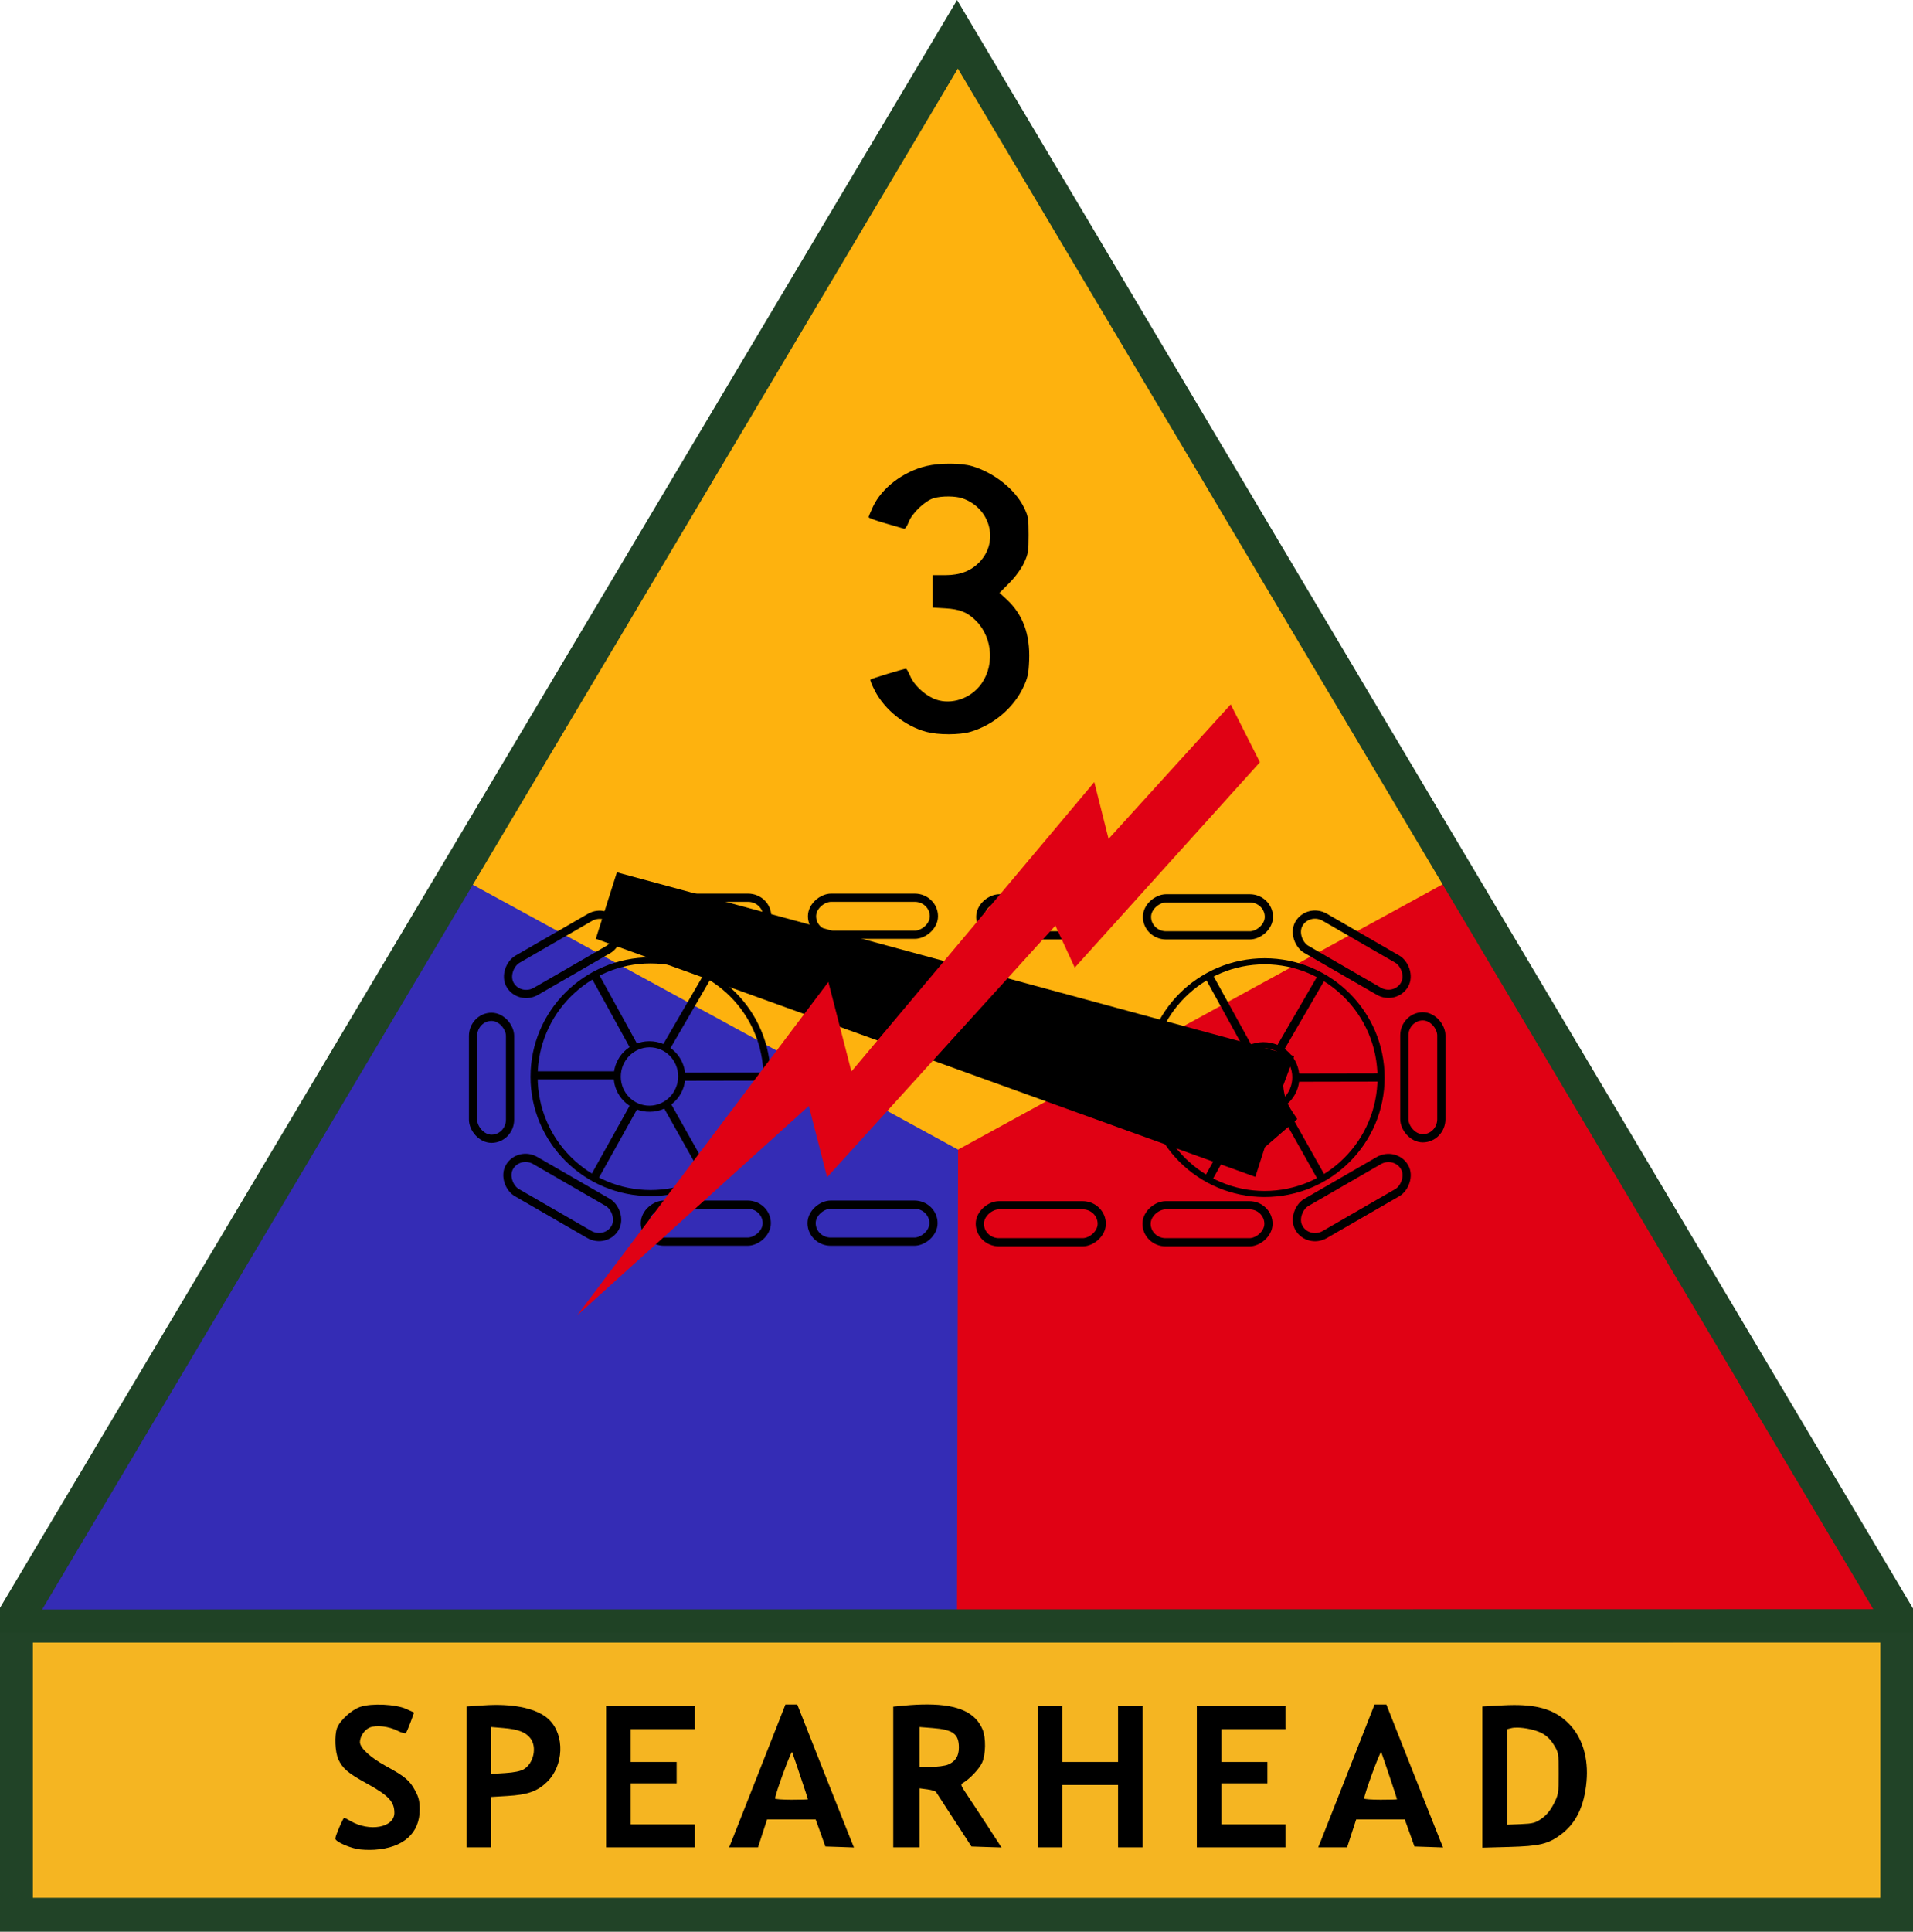 <?xml version="1.0" encoding="UTF-8" standalone="no"?>
<!-- Created with Inkscape (http://www.inkscape.org/) -->

<svg
   xmlns:dc="http://purl.org/dc/elements/1.1/"
   xmlns:cc="http://creativecommons.org/ns#"
   xmlns:rdf="http://www.w3.org/1999/02/22-rdf-syntax-ns#"
   xmlns:svg="http://www.w3.org/2000/svg"
   xmlns="http://www.w3.org/2000/svg"
   xmlns:sodipodi="http://sodipodi.sourceforge.net/DTD/sodipodi-0.dtd"
   xmlns:inkscape="http://www.inkscape.org/namespaces/inkscape"
   id="svg2"
   version="1.1"
   inkscape:version="0.47pre4 r22446"
   width="1165.781"
   height="1176.812"
   sodipodi:docname="3rd_US_Armored_Division_SSI.svg">
  <defs
     id="defs6">
    <inkscape:perspective
       sodipodi:type="inkscape:persp3d"
       inkscape:vp_x="0 : 0.5 : 1"
       inkscape:vp_y="0 : 1000 : 0"
       inkscape:vp_z="1 : 0.5 : 1"
       inkscape:persp3d-origin="0.5 : 0.33333333 : 1"
       id="perspective10" />
    <inkscape:perspective
       id="perspective3632"
       inkscape:persp3d-origin="0.5 : 0.33333333 : 1"
       inkscape:vp_z="1 : 0.5 : 1"
       inkscape:vp_y="0 : 1000 : 0"
       inkscape:vp_x="0 : 0.5 : 1"
       sodipodi:type="inkscape:persp3d" />
    <inkscape:perspective
       id="perspective3654"
       inkscape:persp3d-origin="0.5 : 0.33333333 : 1"
       inkscape:vp_z="1 : 0.5 : 1"
       inkscape:vp_y="0 : 1000 : 0"
       inkscape:vp_x="0 : 0.5 : 1"
       sodipodi:type="inkscape:persp3d" />
    <inkscape:perspective
       id="perspective3676"
       inkscape:persp3d-origin="0.5 : 0.33333333 : 1"
       inkscape:vp_z="1 : 0.5 : 1"
       inkscape:vp_y="0 : 1000 : 0"
       inkscape:vp_x="0 : 0.5 : 1"
       sodipodi:type="inkscape:persp3d" />
    <inkscape:perspective
       id="perspective3698"
       inkscape:persp3d-origin="0.5 : 0.33333333 : 1"
       inkscape:vp_z="1 : 0.5 : 1"
       inkscape:vp_y="0 : 1000 : 0"
       inkscape:vp_x="0 : 0.5 : 1"
       sodipodi:type="inkscape:persp3d" />
    <inkscape:perspective
       id="perspective3698-6"
       inkscape:persp3d-origin="0.5 : 0.33333333 : 1"
       inkscape:vp_z="1 : 0.5 : 1"
       inkscape:vp_y="0 : 1000 : 0"
       inkscape:vp_x="0 : 0.5 : 1"
       sodipodi:type="inkscape:persp3d" />
    <inkscape:perspective
       id="perspective3698-7"
       inkscape:persp3d-origin="0.5 : 0.33333333 : 1"
       inkscape:vp_z="1 : 0.5 : 1"
       inkscape:vp_y="0 : 1000 : 0"
       inkscape:vp_x="0 : 0.5 : 1"
       sodipodi:type="inkscape:persp3d" />
    <inkscape:perspective
       id="perspective3738"
       inkscape:persp3d-origin="0.5 : 0.33333333 : 1"
       inkscape:vp_z="1 : 0.5 : 1"
       inkscape:vp_y="0 : 1000 : 0"
       inkscape:vp_x="0 : 0.5 : 1"
       sodipodi:type="inkscape:persp3d" />
    <inkscape:perspective
       id="perspective3769"
       inkscape:persp3d-origin="0.5 : 0.33333333 : 1"
       inkscape:vp_z="1 : 0.5 : 1"
       inkscape:vp_y="0 : 1000 : 0"
       inkscape:vp_x="0 : 0.5 : 1"
       sodipodi:type="inkscape:persp3d" />
    <inkscape:perspective
       id="perspective3818"
       inkscape:persp3d-origin="0.5 : 0.33333333 : 1"
       inkscape:vp_z="1 : 0.5 : 1"
       inkscape:vp_y="0 : 1000 : 0"
       inkscape:vp_x="0 : 0.5 : 1"
       sodipodi:type="inkscape:persp3d" />
    <inkscape:perspective
       id="perspective3840"
       inkscape:persp3d-origin="0.5 : 0.33333333 : 1"
       inkscape:vp_z="1 : 0.5 : 1"
       inkscape:vp_y="0 : 1000 : 0"
       inkscape:vp_x="0 : 0.5 : 1"
       sodipodi:type="inkscape:persp3d" />
    <inkscape:perspective
       id="perspective3840-1"
       inkscape:persp3d-origin="0.5 : 0.33333333 : 1"
       inkscape:vp_z="1 : 0.5 : 1"
       inkscape:vp_y="0 : 1000 : 0"
       inkscape:vp_x="0 : 0.5 : 1"
       sodipodi:type="inkscape:persp3d" />
    <inkscape:perspective
       id="perspective3871"
       inkscape:persp3d-origin="0.5 : 0.33333333 : 1"
       inkscape:vp_z="1 : 0.5 : 1"
       inkscape:vp_y="0 : 1000 : 0"
       inkscape:vp_x="0 : 0.5 : 1"
       sodipodi:type="inkscape:persp3d" />
    <inkscape:perspective
       id="perspective3896"
       inkscape:persp3d-origin="0.5 : 0.33333333 : 1"
       inkscape:vp_z="1 : 0.5 : 1"
       inkscape:vp_y="0 : 1000 : 0"
       inkscape:vp_x="0 : 0.5 : 1"
       sodipodi:type="inkscape:persp3d" />
    <inkscape:perspective
       id="perspective3918"
       inkscape:persp3d-origin="0.5 : 0.33333333 : 1"
       inkscape:vp_z="1 : 0.5 : 1"
       inkscape:vp_y="0 : 1000 : 0"
       inkscape:vp_x="0 : 0.5 : 1"
       sodipodi:type="inkscape:persp3d" />
    <inkscape:perspective
       id="perspective3960"
       inkscape:persp3d-origin="0.5 : 0.33333333 : 1"
       inkscape:vp_z="1 : 0.5 : 1"
       inkscape:vp_y="0 : 1000 : 0"
       inkscape:vp_x="0 : 0.5 : 1"
       sodipodi:type="inkscape:persp3d" />
    <inkscape:perspective
       id="perspective4004"
       inkscape:persp3d-origin="0.5 : 0.33333333 : 1"
       inkscape:vp_z="1 : 0.5 : 1"
       inkscape:vp_y="0 : 1000 : 0"
       inkscape:vp_x="0 : 0.5 : 1"
       sodipodi:type="inkscape:persp3d" />
    <inkscape:perspective
       id="perspective4152"
       inkscape:persp3d-origin="0.5 : 0.33333333 : 1"
       inkscape:vp_z="1 : 0.5 : 1"
       inkscape:vp_y="0 : 1000 : 0"
       inkscape:vp_x="0 : 0.5 : 1"
       sodipodi:type="inkscape:persp3d" />
    <inkscape:perspective
       id="perspective4174"
       inkscape:persp3d-origin="0.5 : 0.33333333 : 1"
       inkscape:vp_z="1 : 0.5 : 1"
       inkscape:vp_y="0 : 1000 : 0"
       inkscape:vp_x="0 : 0.5 : 1"
       sodipodi:type="inkscape:persp3d" />
    <inkscape:perspective
       id="perspective4209"
       inkscape:persp3d-origin="0.5 : 0.33333333 : 1"
       inkscape:vp_z="1 : 0.5 : 1"
       inkscape:vp_y="0 : 1000 : 0"
       inkscape:vp_x="0 : 0.5 : 1"
       sodipodi:type="inkscape:persp3d" />
    <inkscape:perspective
       id="perspective4223"
       inkscape:persp3d-origin="0.5 : 0.33333333 : 1"
       inkscape:vp_z="1 : 0.5 : 1"
       inkscape:vp_y="0 : 1000 : 0"
       inkscape:vp_x="0 : 0.5 : 1"
       sodipodi:type="inkscape:persp3d" />
    <inkscape:perspective
       id="perspective4344"
       inkscape:persp3d-origin="0.5 : 0.33333333 : 1"
       inkscape:vp_z="1 : 0.5 : 1"
       inkscape:vp_y="0 : 1000 : 0"
       inkscape:vp_x="0 : 0.5 : 1"
       sodipodi:type="inkscape:persp3d" />
    <inkscape:perspective
       id="perspective4468"
       inkscape:persp3d-origin="0.5 : 0.33333333 : 1"
       inkscape:vp_z="1 : 0.5 : 1"
       inkscape:vp_y="0 : 1000 : 0"
       inkscape:vp_x="0 : 0.5 : 1"
       sodipodi:type="inkscape:persp3d" />
    <inkscape:perspective
       id="perspective4589"
       inkscape:persp3d-origin="0.5 : 0.33333333 : 1"
       inkscape:vp_z="1 : 0.5 : 1"
       inkscape:vp_y="0 : 1000 : 0"
       inkscape:vp_x="0 : 0.5 : 1"
       sodipodi:type="inkscape:persp3d" />
    <inkscape:perspective
       id="perspective4713"
       inkscape:persp3d-origin="0.5 : 0.33333333 : 1"
       inkscape:vp_z="1 : 0.5 : 1"
       inkscape:vp_y="0 : 1000 : 0"
       inkscape:vp_x="0 : 0.5 : 1"
       sodipodi:type="inkscape:persp3d" />
    <inkscape:perspective
       id="perspective4816"
       inkscape:persp3d-origin="0.5 : 0.33333333 : 1"
       inkscape:vp_z="1 : 0.5 : 1"
       inkscape:vp_y="0 : 1000 : 0"
       inkscape:vp_x="0 : 0.5 : 1"
       sodipodi:type="inkscape:persp3d" />
    <inkscape:perspective
       id="perspective4862"
       inkscape:persp3d-origin="0.5 : 0.33333333 : 1"
       inkscape:vp_z="1 : 0.5 : 1"
       inkscape:vp_y="0 : 1000 : 0"
       inkscape:vp_x="0 : 0.5 : 1"
       sodipodi:type="inkscape:persp3d" />
    <inkscape:perspective
       id="perspective4962"
       inkscape:persp3d-origin="0.5 : 0.33333333 : 1"
       inkscape:vp_z="1 : 0.5 : 1"
       inkscape:vp_y="0 : 1000 : 0"
       inkscape:vp_x="0 : 0.5 : 1"
       sodipodi:type="inkscape:persp3d" />
    <inkscape:perspective
       id="perspective5008"
       inkscape:persp3d-origin="0.5 : 0.33333333 : 1"
       inkscape:vp_z="1 : 0.5 : 1"
       inkscape:vp_y="0 : 1000 : 0"
       inkscape:vp_x="0 : 0.5 : 1"
       sodipodi:type="inkscape:persp3d" />
    <inkscape:perspective
       id="perspective5111"
       inkscape:persp3d-origin="0.5 : 0.33333333 : 1"
       inkscape:vp_z="1 : 0.5 : 1"
       inkscape:vp_y="0 : 1000 : 0"
       inkscape:vp_x="0 : 0.5 : 1"
       sodipodi:type="inkscape:persp3d" />
    <inkscape:perspective
       id="perspective5157"
       inkscape:persp3d-origin="0.5 : 0.33333333 : 1"
       inkscape:vp_z="1 : 0.5 : 1"
       inkscape:vp_y="0 : 1000 : 0"
       inkscape:vp_x="0 : 0.5 : 1"
       sodipodi:type="inkscape:persp3d" />
    <inkscape:perspective
       id="perspective5258"
       inkscape:persp3d-origin="0.5 : 0.33333333 : 1"
       inkscape:vp_z="1 : 0.5 : 1"
       inkscape:vp_y="0 : 1000 : 0"
       inkscape:vp_x="0 : 0.5 : 1"
       sodipodi:type="inkscape:persp3d" />
    <inkscape:perspective
       id="perspective5301"
       inkscape:persp3d-origin="0.5 : 0.33333333 : 1"
       inkscape:vp_z="1 : 0.5 : 1"
       inkscape:vp_y="0 : 1000 : 0"
       inkscape:vp_x="0 : 0.5 : 1"
       sodipodi:type="inkscape:persp3d" />
    <inkscape:perspective
       id="perspective5454"
       inkscape:persp3d-origin="0.5 : 0.33333333 : 1"
       inkscape:vp_z="1 : 0.5 : 1"
       inkscape:vp_y="0 : 1000 : 0"
       inkscape:vp_x="0 : 0.5 : 1"
       sodipodi:type="inkscape:persp3d" />
    <inkscape:perspective
       id="perspective5555"
       inkscape:persp3d-origin="0.5 : 0.33333333 : 1"
       inkscape:vp_z="1 : 0.5 : 1"
       inkscape:vp_y="0 : 1000 : 0"
       inkscape:vp_x="0 : 0.5 : 1"
       sodipodi:type="inkscape:persp3d" />
    <inkscape:perspective
       id="perspective5598"
       inkscape:persp3d-origin="0.5 : 0.33333333 : 1"
       inkscape:vp_z="1 : 0.5 : 1"
       inkscape:vp_y="0 : 1000 : 0"
       inkscape:vp_x="0 : 0.5 : 1"
       sodipodi:type="inkscape:persp3d" />
    <inkscape:perspective
       id="perspective5723"
       inkscape:persp3d-origin="0.5 : 0.33333333 : 1"
       inkscape:vp_z="1 : 0.5 : 1"
       inkscape:vp_y="0 : 1000 : 0"
       inkscape:vp_x="0 : 0.5 : 1"
       sodipodi:type="inkscape:persp3d" />
    <inkscape:perspective
       id="perspective5842"
       inkscape:persp3d-origin="0.5 : 0.33333333 : 1"
       inkscape:vp_z="1 : 0.5 : 1"
       inkscape:vp_y="0 : 1000 : 0"
       inkscape:vp_x="0 : 0.5 : 1"
       sodipodi:type="inkscape:persp3d" />
    <inkscape:perspective
       id="perspective5964"
       inkscape:persp3d-origin="0.5 : 0.33333333 : 1"
       inkscape:vp_z="1 : 0.5 : 1"
       inkscape:vp_y="0 : 1000 : 0"
       inkscape:vp_x="0 : 0.5 : 1"
       sodipodi:type="inkscape:persp3d" />
    <inkscape:perspective
       id="perspective6067"
       inkscape:persp3d-origin="0.5 : 0.33333333 : 1"
       inkscape:vp_z="1 : 0.5 : 1"
       inkscape:vp_y="0 : 1000 : 0"
       inkscape:vp_x="0 : 0.5 : 1"
       sodipodi:type="inkscape:persp3d" />
    <inkscape:perspective
       id="perspective6113"
       inkscape:persp3d-origin="0.5 : 0.33333333 : 1"
       inkscape:vp_z="1 : 0.5 : 1"
       inkscape:vp_y="0 : 1000 : 0"
       inkscape:vp_x="0 : 0.5 : 1"
       sodipodi:type="inkscape:persp3d" />
    <inkscape:perspective
       id="perspective6219"
       inkscape:persp3d-origin="0.5 : 0.33333333 : 1"
       inkscape:vp_z="1 : 0.5 : 1"
       inkscape:vp_y="0 : 1000 : 0"
       inkscape:vp_x="0 : 0.5 : 1"
       sodipodi:type="inkscape:persp3d" />
    <inkscape:perspective
       id="perspective6265"
       inkscape:persp3d-origin="0.5 : 0.33333333 : 1"
       inkscape:vp_z="1 : 0.5 : 1"
       inkscape:vp_y="0 : 1000 : 0"
       inkscape:vp_x="0 : 0.5 : 1"
       sodipodi:type="inkscape:persp3d" />
    <inkscape:perspective
       id="perspective6395"
       inkscape:persp3d-origin="0.5 : 0.33333333 : 1"
       inkscape:vp_z="1 : 0.5 : 1"
       inkscape:vp_y="0 : 1000 : 0"
       inkscape:vp_x="0 : 0.5 : 1"
       sodipodi:type="inkscape:persp3d" />
    <inkscape:perspective
       id="perspective6519"
       inkscape:persp3d-origin="0.5 : 0.33333333 : 1"
       inkscape:vp_z="1 : 0.5 : 1"
       inkscape:vp_y="0 : 1000 : 0"
       inkscape:vp_x="0 : 0.5 : 1"
       sodipodi:type="inkscape:persp3d" />
    <inkscape:perspective
       id="perspective6684"
       inkscape:persp3d-origin="0.5 : 0.33333333 : 1"
       inkscape:vp_z="1 : 0.5 : 1"
       inkscape:vp_y="0 : 1000 : 0"
       inkscape:vp_x="0 : 0.5 : 1"
       sodipodi:type="inkscape:persp3d" />
    <inkscape:perspective
       id="perspective6721"
       inkscape:persp3d-origin="0.5 : 0.33333333 : 1"
       inkscape:vp_z="1 : 0.5 : 1"
       inkscape:vp_y="0 : 1000 : 0"
       inkscape:vp_x="0 : 0.5 : 1"
       sodipodi:type="inkscape:persp3d" />
    <inkscape:perspective
       id="perspective6869"
       inkscape:persp3d-origin="0.5 : 0.33333333 : 1"
       inkscape:vp_z="1 : 0.5 : 1"
       inkscape:vp_y="0 : 1000 : 0"
       inkscape:vp_x="0 : 0.5 : 1"
       sodipodi:type="inkscape:persp3d" />
    <inkscape:perspective
       id="perspective7053"
       inkscape:persp3d-origin="0.5 : 0.33333333 : 1"
       inkscape:vp_z="1 : 0.5 : 1"
       inkscape:vp_y="0 : 1000 : 0"
       inkscape:vp_x="0 : 0.5 : 1"
       sodipodi:type="inkscape:persp3d" />
  </defs>
  <sodipodi:namedview
     pagecolor="#ffffff"
     bordercolor="#666666"
     borderopacity="1"
     objecttolerance="10"
     gridtolerance="10"
     guidetolerance="10"
     inkscape:pageopacity="0"
     inkscape:pageshadow="2"
     inkscape:window-width="1280"
     inkscape:window-height="970"
     id="namedview4"
     showgrid="false"
     inkscape:zoom="0.23576424"
     inkscape:cx="177.82576"
     inkscape:cy="120.72477"
     inkscape:window-x="0"
     inkscape:window-y="0"
     inkscape:window-maximized="1"
     inkscape:current-layer="svg2" />
  <rect
     style="fill:#f5b522;fill-opacity:1;stroke:none"
     id="rect6690"
     width="1151.697"
     height="179.953"
     x="8.432"
     y="991.565" />
  <path
     style="fill:#feb20e;fill-opacity:1;stroke:none"
     d="M 584.093,24.319 267.676,552.18 588.592,738.131 905.009,547.682 584.093,24.319 z"
     id="path3616" />
  <path
     style="fill:#e00114;fill-opacity:1;stroke:none"
     d="m 888.138,533.81 -323.352,176.953 5.811,277.802 c 0,0 592.126,7.942 588.97,2.624 L 888.138,533.81 z"
     id="path3618"
     sodipodi:nodetypes="cccsc" />
  <path
     style="fill:#342cb5;fill-opacity:1;stroke:none"
     d="M 13.76,984.657 583.184,988.898 583.847,700.342 282.831,536.115 13.76,984.657 z"
     id="path3620"
     sodipodi:nodetypes="ccccc" />
  <path
     style="fill:#1f4225;fill-opacity:1;stroke:none"
     d="M 583.25,0 0,979.469 l 0,21.094 1165.781,-0.031 0,-20.656 L 583.25,0 z M 583.719,41.75 1141.562,980.312 25.688,980.5 583.719,41.75 z"
     id="path2839" />
  <rect
     style="fill:none;stroke:#000000;stroke-width:5;stroke-linecap:round;stroke-linejoin:miter;stroke-miterlimit:4;stroke-opacity:1;stroke-dasharray:none;stroke-dashoffset:0"
     id="rect3795"
     width="22.552"
     height="74.288"
     x="288.267"
     y="619.446"
     ry="11.629" />
  <rect
     style="fill:none;stroke:#000000;stroke-width:5;stroke-linecap:round;stroke-linejoin:miter;stroke-miterlimit:4;stroke-opacity:1;stroke-dasharray:none;stroke-dashoffset:0"
     id="rect3795-2"
     width="22.552"
     height="74.288"
     x="-686.318"
     y="-30.782"
     ry="11.629"
     transform="matrix(-0.5,-0.866,0.866,-0.5,0,0)" />
  <rect
     style="fill:none;stroke:#000000;stroke-width:5;stroke-linecap:round;stroke-linejoin:miter;stroke-miterlimit:4;stroke-opacity:1;stroke-dasharray:none;stroke-dashoffset:0"
     id="rect3795-8"
     width="22.552"
     height="74.288"
     x="546.903"
     y="-467.528"
     ry="11.629"
     transform="matrix(0,1,-1,0,0,0)" />
  <rect
     style="fill:none;stroke:#000000;stroke-width:5;stroke-linecap:round;stroke-linejoin:miter;stroke-miterlimit:4;stroke-opacity:1;stroke-dasharray:none;stroke-dashoffset:0"
     id="rect3795-4"
     width="22.552"
     height="74.288"
     x="546.903"
     y="-569.126"
     ry="11.629"
     transform="matrix(0,1,-1,0,0,0)" />
  <rect
     style="fill:none;stroke:#000000;stroke-width:5;stroke-linecap:round;stroke-linejoin:miter;stroke-miterlimit:4;stroke-opacity:1;stroke-dasharray:none;stroke-dashoffset:0"
     id="rect3795-8-1"
     width="22.552"
     height="74.288"
     x="547.278"
     y="-671.661"
     ry="11.629"
     transform="matrix(0,1,-1,0,0,0)" />
  <rect
     style="fill:none;stroke:#000000;stroke-width:5;stroke-linecap:round;stroke-linejoin:miter;stroke-miterlimit:4;stroke-opacity:1;stroke-dasharray:none;stroke-dashoffset:0"
     id="rect3795-4-1"
     width="22.552"
     height="74.288"
     x="547.278"
     y="-773.26"
     ry="11.629"
     transform="matrix(0,1,-1,0,0,0)" />
  <rect
     style="fill:none;stroke:#000000;stroke-width:5;stroke-linecap:round;stroke-linejoin:miter;stroke-miterlimit:4;stroke-opacity:1;stroke-dasharray:none;stroke-dashoffset:0"
     id="rect3795-2-8"
     width="22.552"
     height="74.288"
     x="449.169"
     y="624.36"
     ry="11.629"
     transform="matrix(-0.5,0.866,0.866,0.5,0,0)" />
  <rect
     style="fill:none;stroke:#000000;stroke-width:5;stroke-linecap:round;stroke-linejoin:miter;stroke-miterlimit:4;stroke-opacity:1;stroke-dasharray:none;stroke-dashoffset:0"
     id="rect3795-6"
     width="22.552"
     height="74.288"
     x="855.797"
     y="619.146"
     ry="11.629" />
  <rect
     style="fill:none;stroke:#000000;stroke-width:5;stroke-linecap:round;stroke-linejoin:miter;stroke-miterlimit:4;stroke-opacity:1;stroke-dasharray:none;stroke-dashoffset:0"
     id="rect3795-2-5"
     width="22.552"
     height="74.288"
     x="-1054.999"
     y="311.472"
     ry="11.629"
     transform="matrix(-0.5,-0.866,0.866,-0.5,0,0)" />
  <rect
     style="fill:none;stroke:#000000;stroke-width:5;stroke-linecap:round;stroke-linejoin:miter;stroke-miterlimit:4;stroke-opacity:1;stroke-dasharray:none;stroke-dashoffset:0"
     id="rect3795-8-6"
     width="22.552"
     height="74.288"
     x="734.24"
     y="-773.002"
     ry="11.629"
     transform="matrix(0,1,-1,0,0,0)" />
  <rect
     style="fill:none;stroke:#000000;stroke-width:5;stroke-linecap:round;stroke-linejoin:miter;stroke-miterlimit:4;stroke-opacity:1;stroke-dasharray:none;stroke-dashoffset:0"
     id="rect3795-4-8"
     width="22.552"
     height="74.288"
     x="734.24"
     y="-671.403"
     ry="11.629"
     transform="matrix(0,1,-1,0,0,0)" />
  <rect
     style="fill:none;stroke:#000000;stroke-width:5;stroke-linecap:round;stroke-linejoin:miter;stroke-miterlimit:4;stroke-opacity:1;stroke-dasharray:none;stroke-dashoffset:0"
     id="rect3795-8-1-0"
     width="22.552"
     height="74.288"
     x="733.865"
     y="-568.868"
     ry="11.629"
     transform="matrix(0,1,-1,0,0,0)" />
  <rect
     style="fill:none;stroke:#000000;stroke-width:5;stroke-linecap:round;stroke-linejoin:miter;stroke-miterlimit:4;stroke-opacity:1;stroke-dasharray:none;stroke-dashoffset:0"
     id="rect3795-4-1-2"
     width="22.552"
     height="74.288"
     x="733.865"
     y="-467.269"
     ry="11.629"
     transform="matrix(0,1,-1,0,0,0)" />
  <rect
     style="fill:none;stroke:#000000;stroke-width:5;stroke-linecap:round;stroke-linejoin:miter;stroke-miterlimit:4;stroke-opacity:1;stroke-dasharray:none;stroke-dashoffset:0"
     id="rect3795-2-8-2"
     width="22.552"
     height="74.288"
     x="80.267"
     y="966.918"
     ry="11.629"
     transform="matrix(-0.5,0.866,0.866,0.5,0,0)" />
  <g
     id="g3986"
     transform="translate(-12.75,-0.438)">
    <path
       transform="matrix(1.154,0,0,0.986,-63.27,8.175)"
       d="m 470.876,657.403 c 0,39.702 -27.527,71.887 -61.484,71.887 -33.957,0 -61.484,-32.185 -61.484,-71.887 0,-39.702 27.527,-71.887 61.484,-71.887 33.957,0 61.484,32.185 61.484,71.887 z"
       sodipodi:ry="71.887344"
       sodipodi:rx="61.483833"
       sodipodi:cy="657.40283"
       sodipodi:cx="409.39236"
       id="path3950"
       style="fill:none;stroke:#000000;stroke-width:3.756;stroke-linecap:round;stroke-linejoin:miter;stroke-miterlimit:4;stroke-opacity:1;stroke-dasharray:none;stroke-dashoffset:0"
       sodipodi:type="arc" />
    <path
       inkscape:transform-center-y="-1.8687257"
       inkscape:transform-center-x="-1.3496301"
       transform="matrix(0.318,0.03,-0.026,0.272,295.444,465.139)"
       d="m 470.876,657.403 c 0,39.702 -27.527,71.887 -61.484,71.887 -33.957,0 -61.484,-32.185 -61.484,-71.887 0,-39.702 27.527,-71.887 61.484,-71.887 33.957,0 61.484,32.185 61.484,71.887 z"
       sodipodi:ry="71.887344"
       sodipodi:rx="61.483833"
       sodipodi:cy="657.40283"
       sodipodi:cx="409.39236"
       id="path3950-2"
       style="fill:none;stroke:#000000;stroke-width:13.545;stroke-linecap:round;stroke-linejoin:miter;stroke-miterlimit:4;stroke-opacity:1;stroke-dasharray:none;stroke-dashoffset:0"
       sodipodi:type="arc" />
    <path
       id="path3974"
       d="m 374.995,594.232 24.462,44.426"
       style="fill:none;stroke:#000000;stroke-width:5;stroke-linecap:butt;stroke-linejoin:miter;stroke-miterlimit:4;stroke-opacity:1;stroke-dasharray:none" />
    <path
       id="path3976"
       d="m 418.109,639.501 25.868,-44.52"
       style="fill:none;stroke:#000000;stroke-width:5;stroke-linecap:butt;stroke-linejoin:miter;stroke-miterlimit:4;stroke-opacity:1;stroke-dasharray:none" />
    <path
       id="path3978"
       d="m 428.793,656.372 50.705,-0.094"
       style="fill:none;stroke:#000000;stroke-width:5;stroke-linecap:butt;stroke-linejoin:miter;stroke-miterlimit:4;stroke-opacity:1;stroke-dasharray:none" />
    <path
       id="path3980"
       d="m 419.14,673.524 24.744,43.957"
       style="fill:none;stroke:#000000;stroke-width:5;stroke-linecap:butt;stroke-linejoin:miter;stroke-miterlimit:4;stroke-opacity:1;stroke-dasharray:none" />
    <path
       id="path3982"
       d="m 399.457,673.805 -24.462,43.863"
       style="fill:none;stroke:#000000;stroke-width:5;stroke-linecap:butt;stroke-linejoin:miter;stroke-miterlimit:4;stroke-opacity:1;stroke-dasharray:none" />
    <path
       id="path3984"
       d="m 339.686,655.528 48.592,0"
       style="fill:none;stroke:#000000;stroke-width:4.931;stroke-linecap:butt;stroke-linejoin:miter;stroke-miterlimit:4;stroke-opacity:1;stroke-dasharray:none" />
  </g>
  <g
     transform="translate(361.495,0.125)"
     id="g3986-7">
    <path
       transform="matrix(1.154,0,0,0.986,-63.27,8.175)"
       d="m 470.876,657.403 c 0,39.702 -27.527,71.887 -61.484,71.887 -33.957,0 -61.484,-32.185 -61.484,-71.887 0,-39.702 27.527,-71.887 61.484,-71.887 33.957,0 61.484,32.185 61.484,71.887 z"
       sodipodi:ry="71.887344"
       sodipodi:rx="61.483833"
       sodipodi:cy="657.40283"
       sodipodi:cx="409.39236"
       id="path3950-1"
       style="fill:none;stroke:#000000;stroke-width:3.756;stroke-linecap:round;stroke-linejoin:miter;stroke-miterlimit:4;stroke-opacity:1;stroke-dasharray:none;stroke-dashoffset:0"
       sodipodi:type="arc" />
    <path
       inkscape:transform-center-y="-1.8687257"
       inkscape:transform-center-x="-1.3496301"
       transform="matrix(0.318,0.03,-0.026,0.272,295.444,465.139)"
       d="m 470.876,657.403 c 0,39.702 -27.527,71.887 -61.484,71.887 -33.957,0 -61.484,-32.185 -61.484,-71.887 0,-39.702 27.527,-71.887 61.484,-71.887 33.957,0 61.484,32.185 61.484,71.887 z"
       sodipodi:ry="71.887344"
       sodipodi:rx="61.483833"
       sodipodi:cy="657.40283"
       sodipodi:cx="409.39236"
       id="path3950-2-8"
       style="fill:none;stroke:#000000;stroke-width:13.545;stroke-linecap:round;stroke-linejoin:miter;stroke-miterlimit:4;stroke-opacity:1;stroke-dasharray:none;stroke-dashoffset:0"
       sodipodi:type="arc" />
    <path
       id="path3974-2"
       d="m 374.995,594.232 24.462,44.426"
       style="fill:none;stroke:#000000;stroke-width:5;stroke-linecap:butt;stroke-linejoin:miter;stroke-miterlimit:4;stroke-opacity:1;stroke-dasharray:none" />
    <path
       id="path3976-1"
       d="m 418.109,639.501 25.868,-44.52"
       style="fill:none;stroke:#000000;stroke-width:5;stroke-linecap:butt;stroke-linejoin:miter;stroke-miterlimit:4;stroke-opacity:1;stroke-dasharray:none" />
    <path
       id="path3978-9"
       d="m 428.793,656.372 50.705,-0.094"
       style="fill:none;stroke:#000000;stroke-width:5;stroke-linecap:butt;stroke-linejoin:miter;stroke-miterlimit:4;stroke-opacity:1;stroke-dasharray:none" />
    <path
       id="path3980-3"
       d="m 419.14,673.524 24.744,43.957"
       style="fill:none;stroke:#000000;stroke-width:5;stroke-linecap:butt;stroke-linejoin:miter;stroke-miterlimit:4;stroke-opacity:1;stroke-dasharray:none" />
    <path
       id="path3982-7"
       d="m 399.457,673.805 -24.462,43.863"
       style="fill:none;stroke:#000000;stroke-width:5;stroke-linecap:butt;stroke-linejoin:miter;stroke-miterlimit:4;stroke-opacity:1;stroke-dasharray:none" />
    <path
       id="path3984-7"
       d="m 339.686,655.528 48.592,0"
       style="fill:none;stroke:#000000;stroke-width:4.931;stroke-linecap:butt;stroke-linejoin:miter;stroke-miterlimit:4;stroke-opacity:1;stroke-dasharray:none" />
  </g>
  <path
     style="fill:#000000;fill-opacity:1;stroke:none"
     d="m 375.929,531.42 -12.84,40.489 401.894,145.04 5.817,-18.06 19.745,-17.152 c -3.577,-5.616 -7.823,-10.117 -8.553,-20.479 l 6.703,-17.93 -412.766,-111.908 z"
     id="path4042"
     sodipodi:nodetypes="cccccccc" />
  <path
     style="fill:#e00114;fill-opacity:1;stroke:none"
     d="m 749.987,429.119 17.808,35.241 -112.845,125.123 -11.809,-25.587 -139.088,153.241 -11.153,-43.395 -141.244,127.654 153.147,-203.197 14.059,54.548 147.992,-176.297 8.716,34.585 74.418,-81.916 z"
     id="path4044"
     sodipodi:nodetypes="cccccccccccc" />
  <path
     style="fill:#214327;fill-opacity:1;stroke:none"
     d="m 0,994.562 0,182.25 1165.781,0 0,-182.25 -1165.781,0 z m 1145.875,5.969 0,155.625 -1125.812,0 0,-155.594 1125.812,-0.031 z"
     id="rect6652" />
  <g
     id="g7189"
     transform="translate(-464.314,1311.294)">
    <g
       id="g7178">
      <path
         style="fill:#000000"
         d="m 681.926,-184.885 c -6.207,-1.314 -13.27,-4.68 -13.27,-6.326 0,-1.627 4.734,-12.681 5.43,-12.681 0.251,0 1.944,0.871 3.763,1.935 11.682,6.836 26.807,4.049 26.807,-4.939 0,-6.843 -3.585,-10.637 -17,-17.993 -11.103,-6.088 -14.569,-9.027 -17.104,-14.503 -2.086,-4.505 -2.53,-14.683 -0.838,-19.185 1.757,-4.674 8.848,-11.123 14.178,-12.893 6.948,-2.308 21.607,-1.628 28.02,1.3 l 4.756,2.171 -2.13,5.803 c -1.171,3.192 -2.47,6.178 -2.887,6.635 -0.417,0.457 -2.642,-0.13 -4.945,-1.305 -5.436,-2.773 -13.065,-3.677 -17.064,-2.02 -3.226,1.336 -5.987,5.46 -5.987,8.942 0,3.452 6.387,9.358 15.546,14.377 11.908,6.525 14.666,8.812 17.989,14.918 2.302,4.229 2.862,6.517 2.879,11.754 0.046,14.372 -9.944,23.299 -27.381,24.467 -3.593,0.241 -8.437,0.035 -10.764,-0.458 z"
         id="path7167" />
      <path
         style="fill:#000000"
         d="m 765.719,-272.656 c -2.199,0.018 -4.48,0.124 -6.812,0.281 l -10.25,0.688 0,42.906 0,42.875 7.5,0 7.5,0 0,-15.344 0,-15.344 9.75,-0.594 c 12.508,-0.74 18.316,-2.779 24.312,-8.594 10.132,-9.826 10.838,-28.256 1.438,-37.656 -6.077,-6.077 -18.042,-9.345 -33.438,-9.219 z m -2.062,13.469 7.5,0.625 c 8.932,0.755 13.409,2.457 16.344,6.188 4.18,5.314 2.068,15.34 -3.969,18.906 -2.037,1.203 -5.927,1.998 -11.469,2.344 l -8.406,0.531 0,-14.312 0,-14.281 z"
         id="path7165" />
      <path
         style="fill:#000000"
         d="m 833.657,-228.891 0,-43 27,0 27,0 0,7 0,7 -19.5,0 -19.5,0 0,10 0,10 14,0 14,0 0,6.5 0,6.5 -14,0 -14,0 0,12.5 0,12.5 19.5,0 19.5,0 0,7 0,7 -27,0 -27,0 0,-43 z"
         id="path7161" />
      <path
         style="fill:#000000"
         d="m 942.969,-272.906 -15.844,40.25 c -8.706,22.137 -16.419,41.712 -17.156,43.5 l -1.344,3.25 8.812,0 8.812,0 2.75,-8.5 2.781,-8.5 14.812,0 14.781,0 2.969,8.25 2.938,8.25 8.719,0.281 8.719,0.312 -1.375,-3.312 c -0.75,-1.809 -8.528,-21.396 -17.281,-43.531 l -15.906,-40.25 -3.594,0 -3.594,0 z m 4,28.969 c 0.034,-0.015 0.047,-0.007 0.062,0.031 0.754,1.847 9.625,28.314 9.625,28.719 0,0.16 -4.5,0.281 -10,0.281 -5.5,0 -10,-0.323 -10,-0.75 0,-2.531 9.273,-27.83 10.312,-28.281 z"
         id="path7159" />
      <path
         style="fill:#000000"
         d="m 1029.625,-272.938 c -4.301,-0.017 -9.03,0.197 -14.219,0.688 l -6.75,0.656 0,42.844 0,42.844 8,0 8,0 0,-17.969 0,-17.969 4.75,0.625 c 2.613,0.347 5.037,1.114 5.406,1.719 0.369,0.605 5.369,8.294 11.094,17.094 l 10.406,16 9.156,0.312 9.156,0.281 -8.625,-13.281 c -4.752,-7.308 -10.436,-15.95 -12.625,-19.188 -3.626,-5.362 -3.829,-5.974 -2.219,-6.875 3.968,-2.221 9.915,-8.495 11.625,-12.25 2.28,-5.007 2.437,-15.195 0.313,-20.281 -4.304,-10.304 -14.829,-15.176 -33.469,-15.25 z m -4.969,13.75 8,0.625 c 12.46,0.961 16,3.582 16,11.875 0,5.215 -2.088,8.524 -6.594,10.406 -1.835,0.767 -6.507,1.375 -10.375,1.375 l -7.031,0 0,-12.125 0,-12.156 z"
         id="path7155" />
      <path
         style="fill:#000000"
         d="m 1096.657,-228.891 0,-43 7.5,0 7.5,0 0,17 0,17 17,0 17,0 0,-17 0,-17 7.5,0 7.5,0 0,43 0,43 -7.5,0 -7.5,0 0,-19 0,-19 -17,0 -17,0 0,19 0,19 -7.5,0 -7.5,0 0,-43 z"
         id="path7151" />
      <path
         style="fill:#000000"
         d="m 1193.657,-228.891 0,-43 27,0 27,0 0,7 0,7 -19.5,0 -19.5,0 0,10 0,10 14,0 14,0 0,6.5 0,6.5 -14,0 -14,0 0,12.5 0,12.5 19.5,0 19.5,0 0,7 0,7 -27,0 -27,0 0,-43 z"
         id="path7149" />
      <path
         style="fill:#000000"
         d="m 1301.969,-272.906 -15.844,40.25 c -8.706,22.137 -16.419,41.712 -17.156,43.5 l -1.344,3.25 8.812,0 8.812,0 2.75,-8.5 2.781,-8.5 14.813,0 14.781,0 2.969,8.25 2.937,8.25 8.719,0.281 8.719,0.312 -1.375,-3.312 c -0.75,-1.809 -8.528,-21.396 -17.281,-43.531 l -15.906,-40.25 -3.594,0 -3.594,0 z m 4,28.969 c 0.034,-0.015 0.047,-0.007 0.062,0.031 0.754,1.847 9.625,28.314 9.625,28.719 0,0.16 -4.5,0.281 -10,0.281 -5.5,0 -10,-0.323 -10,-0.75 0,-2.531 9.273,-27.83 10.313,-28.281 z"
         id="path7147" />
      <path
         style="fill:#000000"
         d="m 1386.969,-272.594 c -2.228,0.005 -4.585,0.077 -7.063,0.219 l -12.25,0.688 0,43 0,43 16.25,-0.438 c 18.587,-0.519 23.781,-1.758 31.5,-7.469 9.295,-6.877 14.342,-17.253 15.719,-32.312 1.324,-14.491 -2.572,-27.134 -10.938,-35.5 -7.851,-7.851 -17.621,-11.223 -33.219,-11.188 z m 2.219,13.75 c 4.622,0.099 10.824,1.426 14.469,3.281 3.058,1.557 5.452,3.844 7.5,7.156 2.93,4.737 3,5.184 3,17.5 0,12.092 -0.119,12.895 -3,18.531 -2.015,3.944 -4.452,6.904 -7.344,8.938 -3.831,2.693 -5.293,3.094 -12.75,3.406 l -8.406,0.344 0,-29.094 0,-29.062 2.594,-0.656 c 1.036,-0.26 2.397,-0.377 3.938,-0.344 z"
         id="path7143" />
    </g>
    <path
       id="path7059"
       d="m 1028.769,-865.471 c -12.891,-3.467 -25.272,-13.363 -31.325,-25.037 -1.785,-3.442 -2.999,-6.504 -2.698,-6.805 0.583,-0.583 20.314,-6.58 21.629,-6.574 0.43,0.002 1.606,2.008 2.613,4.457 2.111,5.132 8.059,10.904 14.032,13.617 9.071,4.119 20.888,1.121 27.909,-7.082 9.669,-11.296 8.811,-29.579 -1.889,-40.279 -5.135,-5.135 -9.749,-6.997 -18.633,-7.518 l -7.75,-0.455 0,-9.872 0,-9.872 7.75,-0.01 c 9.037,-0.011 15.713,-2.598 20.949,-8.118 11.955,-12.602 6.392,-32.923 -10.598,-38.714 -4.191,-1.428 -12.371,-1.489 -17.27,-0.128 -5.257,1.46 -13.322,9.071 -15.413,14.545 -0.949,2.486 -2.219,4.345 -2.822,4.131 -0.603,-0.214 -5.707,-1.698 -11.342,-3.298 -5.635,-1.6 -10.248,-3.274 -10.25,-3.721 0,-0.447 1.204,-3.372 2.679,-6.5 5.388,-11.422 18.51,-21.371 32.557,-24.683 8.251,-1.945 21.041,-1.904 27.829,0.09 13.322,3.913 26.192,14.124 31.546,25.028 2.65,5.397 2.886,6.776 2.886,16.877 0,9.948 -0.268,11.574 -2.797,17 -1.691,3.627 -5.193,8.426 -8.855,12.133 l -6.058,6.133 4.355,4.027 c 9.868,9.126 14.331,21.245 13.682,37.155 -0.334,8.178 -0.85,10.533 -3.585,16.365 -5.907,12.595 -18.277,23.011 -32.174,27.093 -6.702,1.969 -19.665,1.976 -26.956,0.015 z"
       style="fill:#000000" />
  </g>
</svg>
